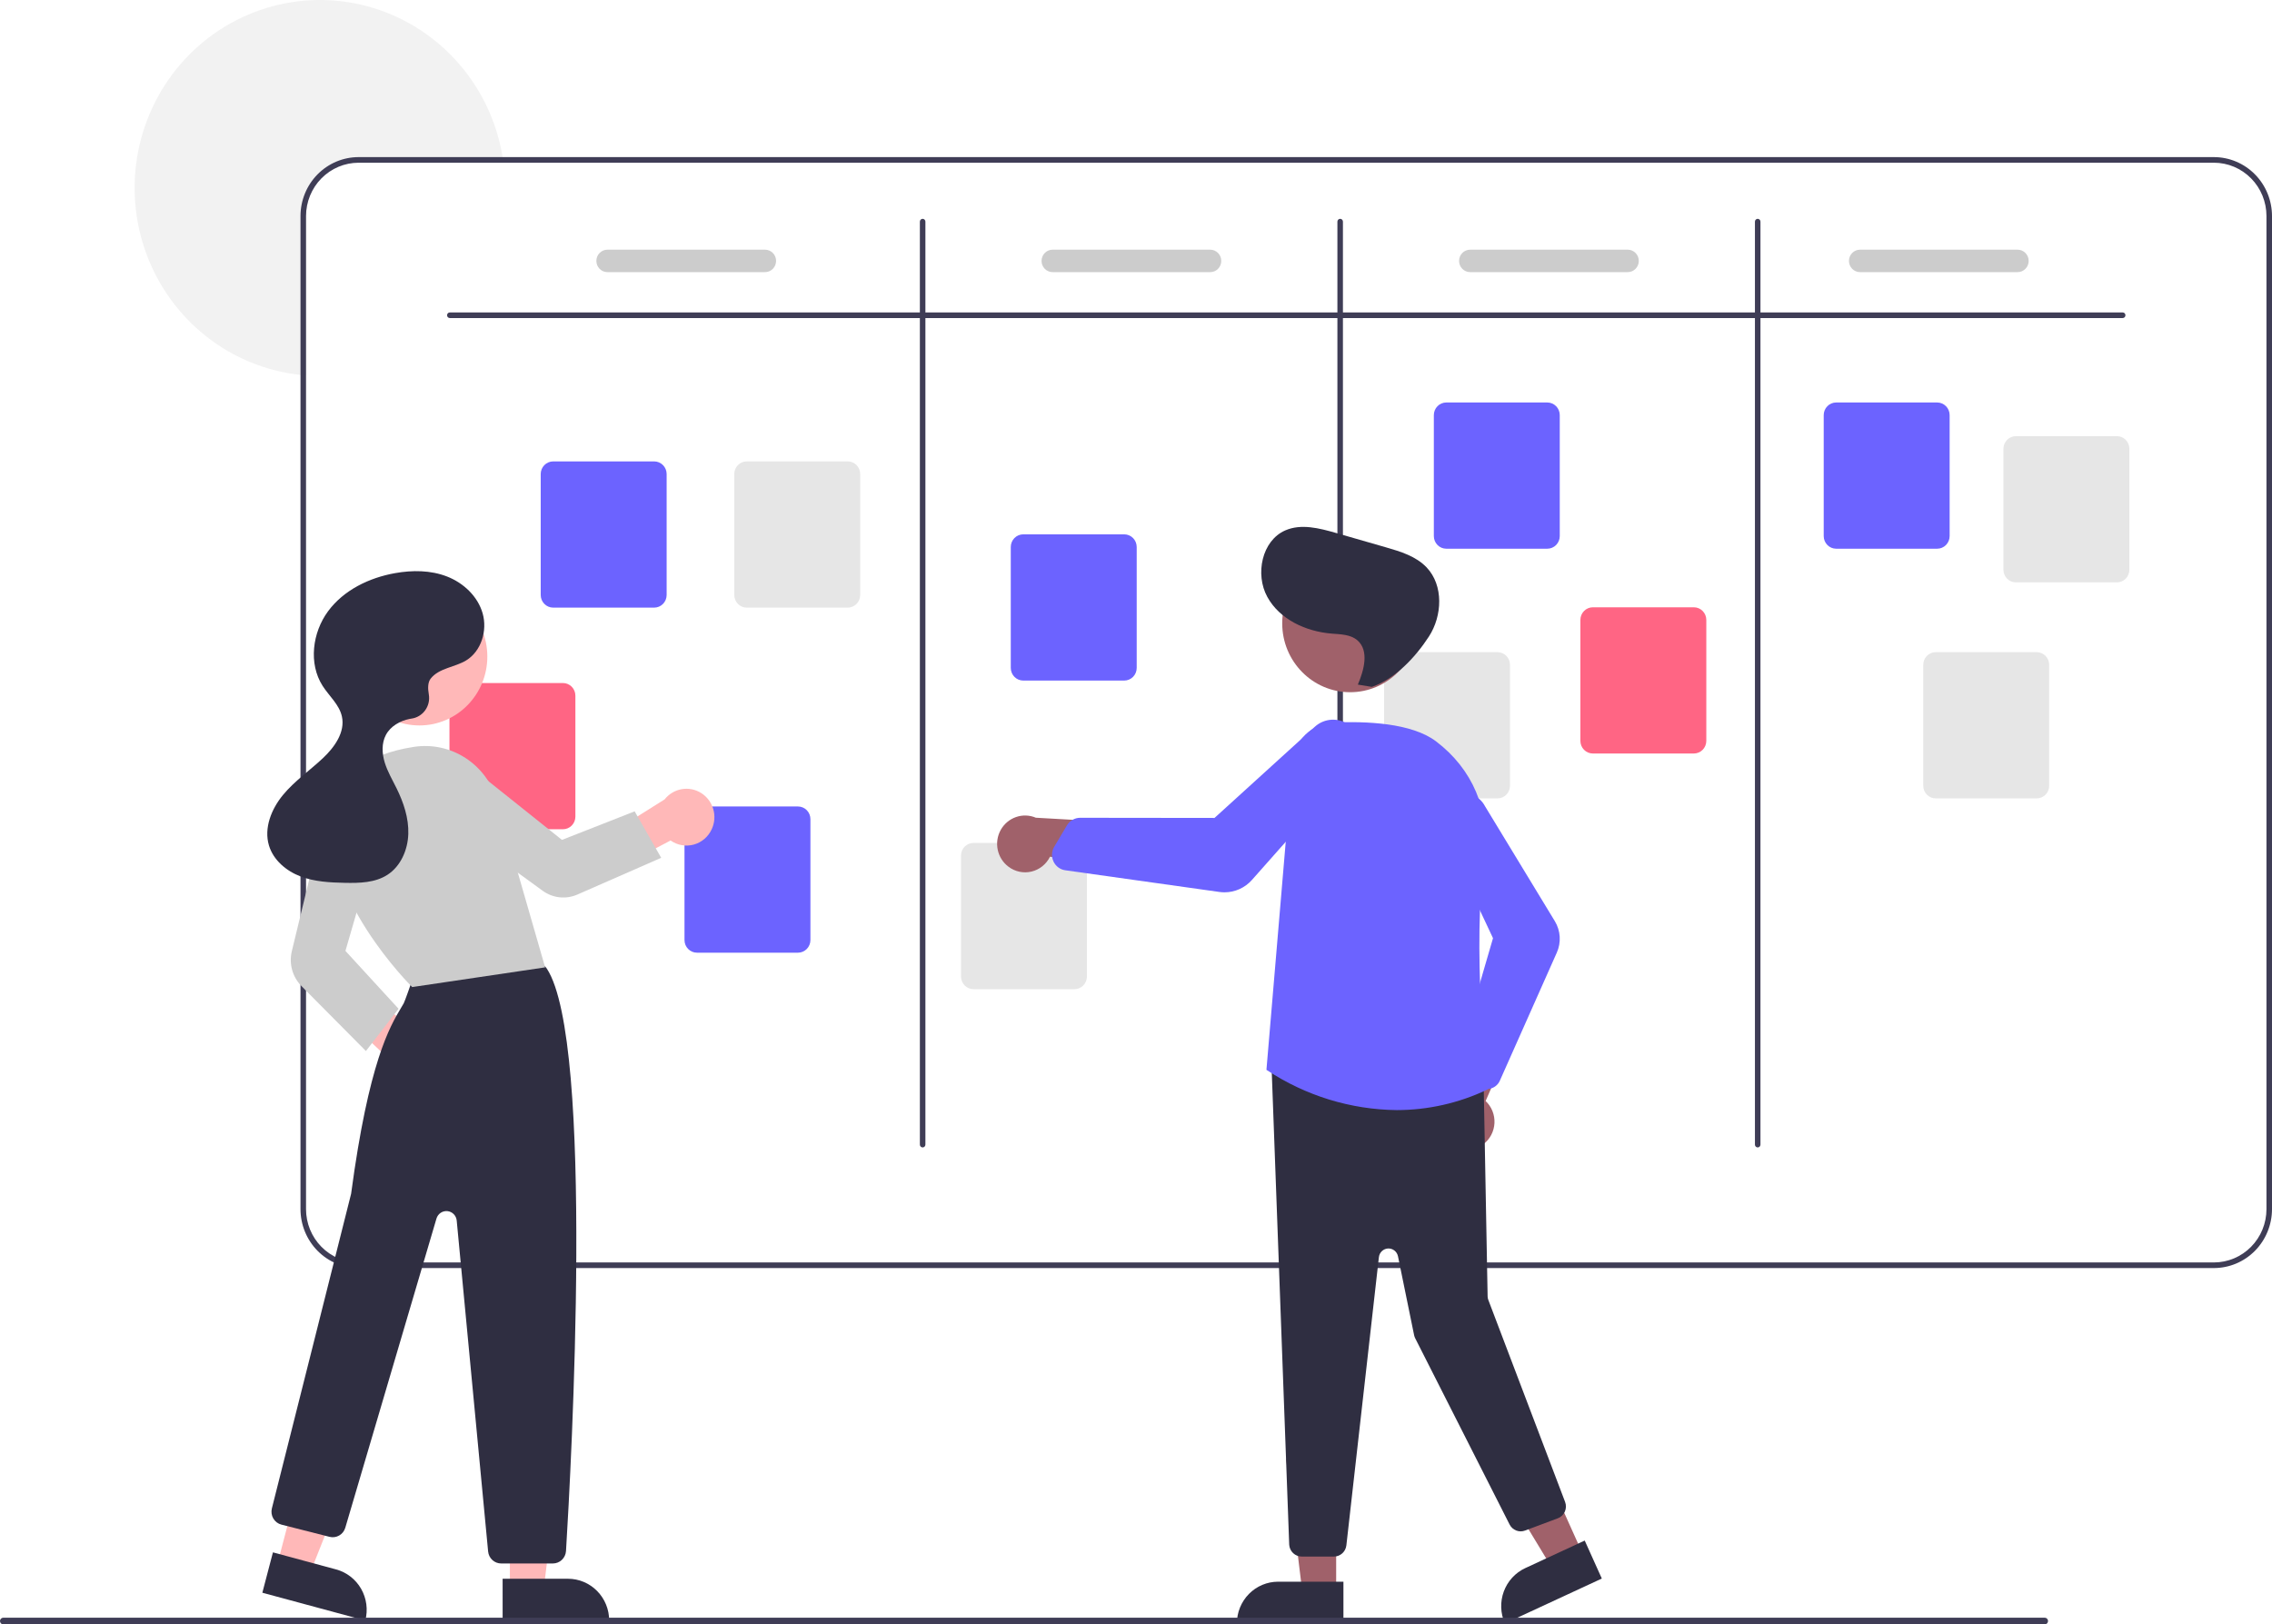<svg width="421" height="301" viewBox="0 0 421 301" fill="none" xmlns="http://www.w3.org/2000/svg">
<g clip-path="url(#clip0)">
<path d="M93.29 30.151H66.442C63.861 30.154 61.386 31.195 59.561 33.047C57.736 34.899 56.709 37.41 56.707 40.029V69.562C56.364 69.541 56.02 69.51 55.682 69.468C49.322 68.789 43.275 66.321 38.223 62.341C33.171 58.362 29.315 53.03 27.09 46.946C24.865 40.862 24.36 34.269 25.63 27.909C26.901 21.55 29.898 15.677 34.282 10.952C38.667 6.228 44.265 2.841 50.445 1.172C56.626 -0.497 63.143 -0.381 69.262 1.507C75.381 3.395 80.858 6.98 85.076 11.857C89.295 16.735 92.086 22.711 93.136 29.112C93.193 29.455 93.244 29.803 93.29 30.151Z" fill="#F2F2F2"/>
<path d="M410.24 29.112H66.442C63.589 29.115 60.854 30.266 58.837 32.313C56.82 34.359 55.685 37.134 55.682 40.029V224.057C55.685 226.951 56.82 229.726 58.837 231.773C60.854 233.819 63.589 234.971 66.442 234.974H410.24C413.093 234.971 415.828 233.819 417.845 231.773C419.862 229.726 420.997 226.951 421 224.057V40.029C420.997 37.134 419.862 34.359 417.845 32.313C415.828 30.266 413.093 29.115 410.24 29.112ZM419.975 224.057C419.973 226.676 418.947 229.187 417.121 231.038C415.296 232.89 412.821 233.932 410.24 233.934H66.442C63.861 233.932 61.386 232.89 59.561 231.038C57.736 229.187 56.709 226.676 56.707 224.057V40.029C56.709 37.41 57.736 34.899 59.561 33.047C61.386 31.195 63.861 30.154 66.442 30.151H410.24C412.821 30.154 415.296 31.195 417.121 33.047C418.947 34.899 419.973 37.41 419.975 40.029V224.057Z" fill="#3F3D56"/>
<path d="M393.332 58.936H83.35C83.214 58.936 83.084 58.881 82.988 58.783C82.892 58.686 82.838 58.554 82.838 58.416C82.838 58.278 82.892 58.146 82.988 58.048C83.084 57.951 83.214 57.896 83.35 57.896H393.332C393.468 57.896 393.598 57.951 393.694 58.048C393.791 58.146 393.845 58.278 393.845 58.416C393.845 58.554 393.791 58.686 393.694 58.783C393.598 58.881 393.468 58.936 393.332 58.936Z" fill="#3F3D56"/>
<path d="M170.965 212.62C170.829 212.62 170.699 212.565 170.602 212.468C170.506 212.37 170.452 212.238 170.452 212.1V41.068C170.452 40.93 170.506 40.798 170.602 40.701C170.699 40.603 170.829 40.548 170.965 40.548C171.101 40.548 171.231 40.603 171.327 40.701C171.423 40.798 171.477 40.93 171.477 41.068V212.1C171.477 212.238 171.423 212.37 171.327 212.468C171.231 212.565 171.101 212.62 170.965 212.62Z" fill="#3F3D56"/>
<path d="M248.332 212.62C248.196 212.62 248.066 212.565 247.97 212.468C247.874 212.37 247.82 212.238 247.82 212.1V41.068C247.82 40.93 247.874 40.798 247.97 40.701C248.066 40.603 248.196 40.548 248.332 40.548C248.468 40.548 248.598 40.603 248.695 40.701C248.791 40.798 248.845 40.93 248.845 41.068V212.1C248.845 212.238 248.791 212.37 248.695 212.468C248.598 212.565 248.468 212.62 248.332 212.62Z" fill="#3F3D56"/>
<path d="M325.7 212.62C325.564 212.62 325.434 212.565 325.337 212.468C325.241 212.37 325.187 212.238 325.187 212.1V41.068C325.187 40.93 325.241 40.798 325.337 40.701C325.434 40.603 325.564 40.548 325.7 40.548C325.836 40.548 325.966 40.603 326.062 40.701C326.158 40.798 326.212 40.93 326.212 41.068V212.1C326.212 212.238 326.158 212.37 326.062 212.468C325.966 212.565 325.836 212.62 325.7 212.62Z" fill="#3F3D56"/>
<path d="M121.222 112.594H102.5C101.889 112.593 101.303 112.346 100.87 111.908C100.438 111.469 100.195 110.874 100.194 110.254V87.838C100.195 87.218 100.438 86.624 100.87 86.185C101.303 85.746 101.889 85.5 102.5 85.499H121.222C121.833 85.5 122.419 85.746 122.851 86.185C123.284 86.624 123.527 87.218 123.528 87.838V110.254C123.527 110.874 123.284 111.469 122.851 111.908C122.419 112.346 121.833 112.593 121.222 112.594Z" fill="#6C63FF"/>
<path d="M147.865 176.535H129.143C128.532 176.535 127.946 176.288 127.513 175.849C127.081 175.411 126.838 174.816 126.837 174.196V151.78C126.838 151.16 127.081 150.565 127.513 150.127C127.946 149.688 128.532 149.442 129.143 149.441H147.865C148.476 149.442 149.062 149.688 149.495 150.127C149.927 150.565 150.17 151.16 150.171 151.78V174.196C150.17 174.816 149.927 175.411 149.495 175.849C149.062 176.288 148.476 176.535 147.865 176.535Z" fill="#6C63FF"/>
<path d="M208.324 126.11H189.603C188.991 126.109 188.405 125.862 187.973 125.424C187.541 124.985 187.298 124.391 187.297 123.77V101.354C187.298 100.734 187.541 100.14 187.973 99.701C188.405 99.263 188.991 99.016 189.603 99.015H208.324C208.936 99.016 209.522 99.263 209.954 99.701C210.386 100.14 210.629 100.734 210.63 101.354V123.77C210.629 124.391 210.386 124.985 209.954 125.424C209.522 125.862 208.936 126.109 208.324 126.11Z" fill="#6C63FF"/>
<path d="M286.717 101.677H267.995C267.383 101.676 266.797 101.429 266.365 100.991C265.933 100.552 265.69 99.957 265.689 99.337V76.921C265.69 76.301 265.933 75.707 266.365 75.268C266.797 74.829 267.383 74.583 267.995 74.582H286.717C287.328 74.583 287.914 74.829 288.346 75.268C288.778 75.707 289.022 76.301 289.022 76.921V99.337C289.022 99.957 288.778 100.552 288.346 100.991C287.914 101.429 287.328 101.676 286.717 101.677Z" fill="#6C63FF"/>
<path d="M358.96 101.677H340.239C339.627 101.676 339.041 101.429 338.609 100.991C338.177 100.552 337.934 99.957 337.933 99.337V76.921C337.934 76.301 338.177 75.707 338.609 75.268C339.041 74.829 339.627 74.583 340.239 74.582H358.96C359.572 74.583 360.158 74.829 360.59 75.268C361.022 75.707 361.265 76.301 361.266 76.921V99.337C361.265 99.957 361.022 100.552 360.59 100.991C360.158 101.429 359.572 101.676 358.96 101.677Z" fill="#6C63FF"/>
<path d="M392.264 107.915H373.542C372.931 107.914 372.345 107.667 371.913 107.229C371.481 106.79 371.238 106.196 371.237 105.576V83.16C371.238 82.539 371.481 81.945 371.913 81.506C372.345 81.068 372.931 80.821 373.542 80.82H392.264C392.876 80.821 393.462 81.068 393.894 81.506C394.326 81.945 394.569 82.539 394.57 83.16V105.576C394.569 106.196 394.326 106.79 393.894 107.229C393.462 107.667 392.876 107.914 392.264 107.915Z" fill="#E6E6E6"/>
<path d="M377.406 147.944H358.684C358.073 147.943 357.486 147.696 357.054 147.258C356.622 146.819 356.379 146.225 356.378 145.604V123.188C356.379 122.568 356.622 121.974 357.054 121.535C357.486 121.097 358.073 120.85 358.684 120.849H377.406C378.017 120.85 378.603 121.097 379.035 121.535C379.468 121.974 379.711 122.568 379.711 123.188V145.604C379.711 146.225 379.468 146.819 379.035 147.258C378.603 147.696 378.017 147.943 377.406 147.944Z" fill="#E6E6E6"/>
<path d="M313.872 139.626H295.15C294.539 139.626 293.953 139.379 293.521 138.94C293.088 138.502 292.845 137.907 292.845 137.287V114.871C292.845 114.251 293.088 113.656 293.521 113.218C293.953 112.779 294.539 112.532 295.15 112.532H313.872C314.483 112.532 315.069 112.779 315.502 113.218C315.934 113.656 316.177 114.251 316.178 114.871V137.287C316.177 137.907 315.934 138.502 315.502 138.94C315.069 139.379 314.483 139.626 313.872 139.626Z" fill="#FF6584"/>
<path d="M277.494 147.944H258.772C258.161 147.943 257.575 147.696 257.143 147.258C256.71 146.819 256.467 146.225 256.467 145.604V123.188C256.467 122.568 256.71 121.974 257.143 121.535C257.575 121.097 258.161 120.85 258.772 120.849H277.494C278.105 120.85 278.691 121.097 279.124 121.535C279.556 121.974 279.799 122.568 279.8 123.188V145.604C279.799 146.225 279.556 146.819 279.124 147.258C278.691 147.696 278.105 147.943 277.494 147.944Z" fill="#E6E6E6"/>
<path d="M199.102 183.294H180.38C179.769 183.293 179.183 183.046 178.75 182.608C178.318 182.169 178.075 181.575 178.074 180.954V158.539C178.075 157.918 178.318 157.324 178.75 156.885C179.183 156.447 179.769 156.2 180.38 156.199H199.102C199.713 156.2 200.299 156.447 200.731 156.885C201.164 157.324 201.407 157.918 201.408 158.539V180.954C201.407 181.575 201.164 182.169 200.731 182.608C200.299 183.046 199.713 183.293 199.102 183.294Z" fill="#E6E6E6"/>
<path d="M104.314 153.662H85.592C84.981 153.661 84.395 153.415 83.962 152.976C83.53 152.537 83.287 151.943 83.286 151.323V128.907C83.287 128.287 83.53 127.692 83.962 127.253C84.395 126.815 84.981 126.568 85.592 126.567H104.314C104.925 126.568 105.511 126.815 105.943 127.253C106.376 127.692 106.619 128.287 106.619 128.907V151.323C106.619 151.943 106.376 152.537 105.943 152.976C105.511 153.415 104.925 153.661 104.314 153.662Z" fill="#FF6584"/>
<path d="M157.088 112.594H138.366C137.754 112.593 137.168 112.346 136.736 111.908C136.304 111.469 136.061 110.874 136.06 110.254V87.838C136.061 87.218 136.304 86.624 136.736 86.185C137.168 85.746 137.754 85.5 138.366 85.499H157.088C157.699 85.5 158.285 85.746 158.717 86.185C159.149 86.624 159.393 87.218 159.393 87.838V110.254C159.393 110.874 159.149 111.469 158.717 111.908C158.285 112.346 157.699 112.593 157.088 112.594Z" fill="#E6E6E6"/>
<path d="M141.76 50.426H112.555C112.011 50.426 111.49 50.207 111.106 49.817C110.721 49.427 110.505 48.898 110.505 48.346C110.505 47.795 110.721 47.266 111.106 46.876C111.49 46.486 112.011 46.267 112.555 46.267H141.76C142.303 46.267 142.825 46.486 143.209 46.876C143.593 47.266 143.809 47.795 143.809 48.346C143.809 48.898 143.593 49.427 143.209 49.817C142.825 50.207 142.303 50.426 141.76 50.426Z" fill="#CCCCCC"/>
<path d="M224.251 50.426H195.046C194.502 50.426 193.981 50.207 193.597 49.817C193.213 49.427 192.997 48.898 192.997 48.346C192.997 47.795 193.213 47.266 193.597 46.876C193.981 46.486 194.502 46.267 195.046 46.267H224.251C224.795 46.267 225.316 46.486 225.7 46.876C226.085 47.266 226.3 47.795 226.3 48.346C226.3 48.898 226.085 49.427 225.7 49.817C225.316 50.207 224.795 50.426 224.251 50.426Z" fill="#CCCCCC"/>
<path d="M301.618 50.426H272.413C271.87 50.426 271.349 50.207 270.964 49.817C270.58 49.427 270.364 48.898 270.364 48.346C270.364 47.795 270.58 47.266 270.964 46.876C271.349 46.486 271.87 46.267 272.413 46.267H301.618C302.162 46.267 302.683 46.486 303.068 46.876C303.452 47.266 303.668 47.795 303.668 48.346C303.668 48.898 303.452 49.427 303.068 49.817C302.683 50.207 302.162 50.426 301.618 50.426Z" fill="#CCCCCC"/>
<path d="M373.862 50.426H344.657C344.114 50.426 343.592 50.207 343.208 49.817C342.824 49.427 342.608 48.898 342.608 48.346C342.608 47.795 342.824 47.266 343.208 46.876C343.592 46.486 344.114 46.267 344.657 46.267H373.862C374.406 46.267 374.927 46.486 375.311 46.876C375.696 47.266 375.912 47.795 375.912 48.346C375.912 48.898 375.696 49.427 375.311 49.817C374.927 50.207 374.406 50.426 373.862 50.426Z" fill="#CCCCCC"/>
<path d="M76.347 202.686C75.598 202.612 74.873 202.371 74.225 201.982C73.577 201.593 73.021 201.064 72.596 200.433C72.171 199.802 71.887 199.084 71.765 198.33C71.643 197.576 71.686 196.804 71.89 196.068L58.756 183.664L65.7 181.876L78.615 192.504C79.81 192.934 80.809 193.793 81.421 194.92C82.034 196.046 82.218 197.362 81.939 198.617C81.659 199.872 80.935 200.979 79.905 201.729C78.874 202.479 77.609 202.82 76.347 202.686Z" fill="#FFB8B8"/>
<path d="M94.483 294.368H100.764L103.752 269.786H94.481L94.483 294.368Z" fill="#FFB8B8"/>
<path d="M112.879 300.286L93.137 300.287L93.136 292.548L105.251 292.547C107.274 292.547 109.214 293.362 110.644 294.813C112.075 296.265 112.879 298.233 112.879 300.286L112.879 300.286Z" fill="#2F2E41"/>
<path d="M51.413 289.767L57.484 291.406L66.605 268.431L57.646 266.012L51.413 289.767Z" fill="#FFB8B8"/>
<path d="M67.69 300.288L48.613 295.135L50.575 287.657L62.281 290.818C64.236 291.346 65.904 292.641 66.919 294.416C67.933 296.192 68.211 298.304 67.69 300.288Z" fill="#2F2E41"/>
<path d="M102.453 289.714H92.868C92.263 289.716 91.679 289.488 91.231 289.075C90.782 288.662 90.503 288.094 90.447 287.482L84.628 226.175C84.586 225.726 84.39 225.305 84.076 224.985C83.761 224.666 83.347 224.467 82.904 224.423C82.46 224.379 82.016 224.493 81.646 224.745C81.277 224.997 81.005 225.371 80.877 225.804L63.983 283.091C63.804 283.7 63.401 284.215 62.856 284.53C62.312 284.844 61.67 284.933 61.062 284.779L52.145 282.516C51.834 282.438 51.541 282.297 51.284 282.103C51.027 281.909 50.81 281.665 50.645 281.385C50.481 281.105 50.373 280.796 50.328 280.474C50.282 280.151 50.299 279.823 50.379 279.508C50.525 278.931 64.936 221.79 65.062 221.202C68.327 196.786 72.233 190.243 74.332 186.728C74.506 186.438 74.665 186.17 74.809 185.917C74.989 185.601 76.096 182.463 76.799 180.425C76.89 180.094 77.048 179.785 77.263 179.519C77.478 179.252 77.745 179.034 78.047 178.877C86.865 174.302 97.182 177.469 100.134 178.549C100.624 178.724 101.044 179.055 101.332 179.493C110.188 193.046 105.842 271.762 104.881 287.404C104.841 288.03 104.568 288.617 104.117 289.046C103.666 289.475 103.072 289.714 102.453 289.714Z" fill="#2F2E41"/>
<path d="M77.718 134.426C84.668 134.426 90.302 128.71 90.302 121.658C90.302 114.607 84.668 108.89 77.718 108.89C70.768 108.89 65.134 114.607 65.134 121.658C65.134 128.71 70.768 134.426 77.718 134.426Z" fill="#FFB8B8"/>
<path d="M76.385 182.904L76.294 182.815C76.125 182.648 59.358 165.982 61.528 150.571C62.456 143.98 67.712 139.768 76.728 138.391C80.041 137.892 83.419 138.622 86.243 140.449C89.067 142.275 91.147 145.074 92.099 148.331L101.014 179.254L76.385 182.904Z" fill="#CCCCCC"/>
<path d="M67.803 194.758L55.855 182.713C55.038 181.884 54.445 180.857 54.133 179.729C53.821 178.6 53.8 177.41 54.072 176.271L59.856 152.4C60.03 151.685 60.346 151.013 60.785 150.427C61.224 149.84 61.778 149.352 62.411 148.991C63.044 148.63 63.743 148.405 64.465 148.33C65.188 148.255 65.917 148.33 66.609 148.553C67.929 148.984 69.031 149.92 69.682 151.161C70.333 152.403 70.482 153.852 70.098 155.204L64.009 176.204L73.856 186.932L67.803 194.758Z" fill="#CCCCCC"/>
<path d="M131.886 153.649C131.57 154.343 131.108 154.958 130.532 155.451C129.957 155.944 129.282 156.303 128.554 156.503C127.827 156.702 127.066 156.738 126.324 156.607C125.582 156.476 124.877 156.181 124.26 155.744L108.31 164.131L109.015 157.006L123.155 148.128C123.948 147.123 125.076 146.449 126.326 146.233C127.576 146.017 128.861 146.273 129.937 146.954C131.014 147.634 131.806 148.692 132.165 149.926C132.524 151.16 132.425 152.485 131.886 153.649H131.886Z" fill="#FFB8B8"/>
<path d="M122.518 158.953L106.969 165.77C105.934 166.22 104.803 166.392 103.683 166.271C102.564 166.149 101.494 165.737 100.577 165.074L80.805 150.701C80.215 150.272 79.718 149.724 79.344 149.092C78.971 148.461 78.73 147.758 78.635 147.028C78.54 146.297 78.594 145.555 78.793 144.847C78.993 144.139 79.333 143.479 79.794 142.91C80.679 141.828 81.944 141.137 83.322 140.985C84.7 140.833 86.082 141.231 87.176 142.095L104.13 155.633L117.605 150.343L122.518 158.953Z" fill="#CCCCCC"/>
<path d="M79.804 125.749C81.357 123.776 84.257 123.67 86.39 122.368C89.183 120.663 90.338 116.852 89.438 113.673C88.537 110.494 85.883 108.016 82.839 106.831C79.796 105.646 76.409 105.632 73.198 106.205C68.418 107.057 63.712 109.321 60.796 113.258C57.88 117.196 57.138 122.962 59.781 127.093C60.995 128.992 62.87 130.559 63.355 132.768C63.991 135.669 61.986 138.466 59.838 140.486C57.39 142.787 54.582 144.714 52.438 147.308C50.294 149.902 48.864 153.446 49.842 156.682C50.662 159.394 53.048 161.392 55.664 162.392C58.28 163.393 61.129 163.537 63.924 163.593C66.638 163.647 69.521 163.58 71.807 162.095C74.255 160.505 75.561 157.49 75.658 154.543C75.755 151.596 74.784 148.709 73.483 146.072C72.708 144.501 71.806 142.978 71.291 141.3C70.776 139.622 70.687 137.718 71.512 136.173C72.379 134.548 74.134 133.569 75.92 133.212C76.013 133.194 76.111 133.177 76.214 133.163C76.722 133.096 77.212 132.925 77.653 132.661C78.095 132.396 78.479 132.044 78.782 131.624C79.085 131.205 79.302 130.728 79.418 130.221C79.535 129.715 79.548 129.19 79.459 128.678C79.255 127.526 79.273 126.425 79.804 125.749Z" fill="#2F2E41"/>
<path d="M247.591 294.913H241.309L238.321 270.33L247.592 270.331L247.591 294.913Z" fill="#A0616A"/>
<path d="M236.822 293.092H248.937V300.831H229.195C229.195 299.815 229.392 298.808 229.775 297.869C230.159 296.93 230.72 296.077 231.429 295.359C232.137 294.64 232.978 294.07 233.903 293.681C234.829 293.292 235.821 293.092 236.822 293.092Z" fill="#2F2E41"/>
<path d="M293.168 287.694L287.455 290.341L274.669 269.241L283.102 265.333L293.168 287.694Z" fill="#A0616A"/>
<path d="M282.628 290.576L293.647 285.47L296.816 292.509L278.859 300.831C278.443 299.907 278.21 298.908 278.174 297.892C278.138 296.877 278.3 295.864 278.65 294.912C279 293.959 279.531 293.086 280.214 292.343C280.896 291.599 281.717 290.998 282.628 290.576Z" fill="#2F2E41"/>
<path d="M274.875 212.026C275.477 211.566 275.973 210.978 276.326 210.303C276.68 209.629 276.883 208.884 276.923 208.12C276.962 207.357 276.835 206.595 276.553 205.886C276.27 205.178 275.838 204.541 275.286 204.021L282.67 187.021L273.289 188.634L267.715 204.53C266.915 205.528 266.504 206.789 266.559 208.075C266.614 209.36 267.132 210.581 268.014 211.504C268.897 212.428 270.083 212.992 271.347 213.088C272.612 213.184 273.867 212.806 274.875 212.026Z" fill="#A0616A"/>
<path d="M247.19 288.431H241.189C240.607 288.429 240.048 288.204 239.621 287.802C239.195 287.4 238.934 286.85 238.89 286.261L235.617 197.596C235.593 197.256 235.642 196.915 235.761 196.596C235.88 196.278 236.066 195.99 236.307 195.752C236.547 195.514 236.836 195.332 237.153 195.219C237.469 195.106 237.807 195.065 238.141 195.098L272.846 198.837C273.408 198.893 273.931 199.157 274.315 199.578C274.698 199.999 274.916 200.548 274.927 201.121L275.655 240.233C275.658 240.445 275.699 240.655 275.774 240.853L290.011 278.31C290.121 278.599 290.173 278.908 290.164 279.218C290.155 279.528 290.086 279.833 289.96 280.116C289.834 280.398 289.654 280.653 289.43 280.864C289.206 281.075 288.943 281.239 288.656 281.346L282.575 283.62C282.047 283.817 281.466 283.812 280.942 283.604C280.417 283.397 279.986 283.002 279.728 282.495L262.24 247.993C262.144 247.805 262.075 247.605 262.032 247.399L259.045 232.794C258.958 232.37 258.726 231.992 258.389 231.727C258.053 231.462 257.634 231.327 257.208 231.346C256.782 231.366 256.377 231.538 256.066 231.834C255.754 232.129 255.556 232.527 255.508 232.956L249.481 286.358C249.417 286.928 249.148 287.455 248.725 287.837C248.303 288.22 247.756 288.431 247.19 288.431Z" fill="#2F2E41"/>
<path d="M250.178 128.268C257.128 128.268 262.763 122.552 262.763 115.5C262.763 108.448 257.128 102.732 250.178 102.732C243.228 102.732 237.594 108.448 237.594 115.5C237.594 122.552 243.228 128.268 250.178 128.268Z" fill="#A0616A"/>
<path d="M258.808 205.703C250.275 205.608 241.944 203.047 234.792 198.322L234.67 198.236L234.683 198.086L239.496 141.206C239.662 139.276 240.511 137.472 241.886 136.128C243.261 134.785 245.069 133.992 246.976 133.896C253.215 133.605 261.595 133.972 266.08 137.361C272.859 142.484 276.127 150.198 275.044 158.526C272.8 175.795 275.343 199.089 275.64 201.689L275.661 201.876L275.492 201.955C270.266 204.422 264.572 205.701 258.808 205.703Z" fill="#6C63FF"/>
<path d="M275.582 201.785C275.227 201.784 274.876 201.709 274.552 201.564C274.227 201.419 273.936 201.207 273.696 200.942L270.943 197.895C270.646 197.563 270.437 197.16 270.338 196.724C270.238 196.287 270.251 195.832 270.375 195.402L276.652 173.847L267.101 153.498C266.655 152.545 266.546 151.466 266.792 150.442C267.009 149.542 267.489 148.731 268.17 148.114C268.85 147.497 269.699 147.104 270.604 146.987C271.51 146.869 272.428 147.033 273.24 147.457C274.052 147.88 274.718 148.543 275.15 149.358L288.11 170.694C288.637 171.56 288.946 172.543 289.01 173.558C289.075 174.573 288.892 175.589 288.479 176.515L277.92 200.255C277.746 200.647 277.478 200.989 277.141 201.251C276.804 201.512 276.409 201.684 275.99 201.752C275.855 201.774 275.718 201.785 275.582 201.785Z" fill="#6C63FF"/>
<path d="M186.88 160.61C187.484 161.066 188.18 161.382 188.917 161.536C189.655 161.69 190.417 161.678 191.15 161.5C191.883 161.323 192.568 160.985 193.158 160.51C193.748 160.035 194.228 159.434 194.564 158.75L212.722 161.139L208.549 152.464L191.946 151.525C190.777 151.028 189.468 150.983 188.268 151.4C187.068 151.816 186.06 152.664 185.436 153.784C184.811 154.904 184.613 156.217 184.88 157.475C185.146 158.733 185.857 159.849 186.88 160.61V160.61Z" fill="#A0616A"/>
<path d="M226.901 165.348C226.585 165.348 226.269 165.326 225.956 165.282L197.391 161.262C196.925 161.197 196.481 161.015 196.101 160.733C195.721 160.451 195.416 160.077 195.213 159.645C195.148 159.506 195.094 159.362 195.051 159.214H195.05C194.94 158.83 194.909 158.427 194.96 158.031C195.01 157.634 195.142 157.253 195.345 156.91L197.709 152.934C197.963 152.509 198.321 152.157 198.747 151.913C199.174 151.668 199.656 151.539 200.146 151.537H200.149L225.048 151.566L243.644 134.662C244.509 133.878 245.614 133.419 246.773 133.363C247.791 133.315 248.799 133.581 249.665 134.127C250.53 134.672 251.212 135.47 251.622 136.417C252.031 137.364 252.147 138.414 251.956 139.429C251.765 140.445 251.275 141.377 250.551 142.104L231.995 163.043C231.353 163.769 230.568 164.349 229.69 164.746C228.813 165.143 227.862 165.348 226.901 165.348Z" fill="#6C63FF"/>
<path d="M251.609 126.859C252.759 124.158 253.732 120.562 251.526 118.653C250.247 117.545 248.404 117.543 246.728 117.405C242.005 117.017 237.144 114.812 234.836 110.614C232.527 106.416 233.816 100.173 238.171 98.279C241.107 97.002 244.472 97.872 247.545 98.756L256.77 101.41C259.511 102.199 262.389 103.069 264.363 105.154C267.51 108.48 267.275 114.102 264.775 117.952C262.275 121.802 258.511 125.818 254.201 127.28L251.609 126.859Z" fill="#2F2E41"/>
<path d="M378.888 301H0.61C0.53 301 0.45 300.985 0.376 300.954C0.302 300.923 0.234 300.877 0.177 300.82C0.121 300.762 0.076 300.694 0.045 300.618C0.014 300.543 -0.002 300.463 -0.002 300.381C-0.002 300.3 0.014 300.219 0.045 300.144C0.076 300.069 0.121 300 0.177 299.943C0.234 299.885 0.302 299.84 0.376 299.809C0.45 299.778 0.53 299.762 0.61 299.762H378.888C378.968 299.762 379.047 299.778 379.122 299.809C379.196 299.84 379.263 299.885 379.32 299.943C379.377 300 379.422 300.069 379.453 300.144C379.484 300.219 379.499 300.3 379.499 300.381C379.499 300.463 379.484 300.543 379.453 300.618C379.422 300.694 379.377 300.762 379.32 300.82C379.263 300.877 379.196 300.923 379.122 300.954C379.047 300.985 378.968 301 378.888 301Z" fill="#3F3D56"/>
</g>
<defs>
<clipPath id="clip0">
<rect width="421" height="301" fill="white"/>
</clipPath>
</defs>
</svg>
